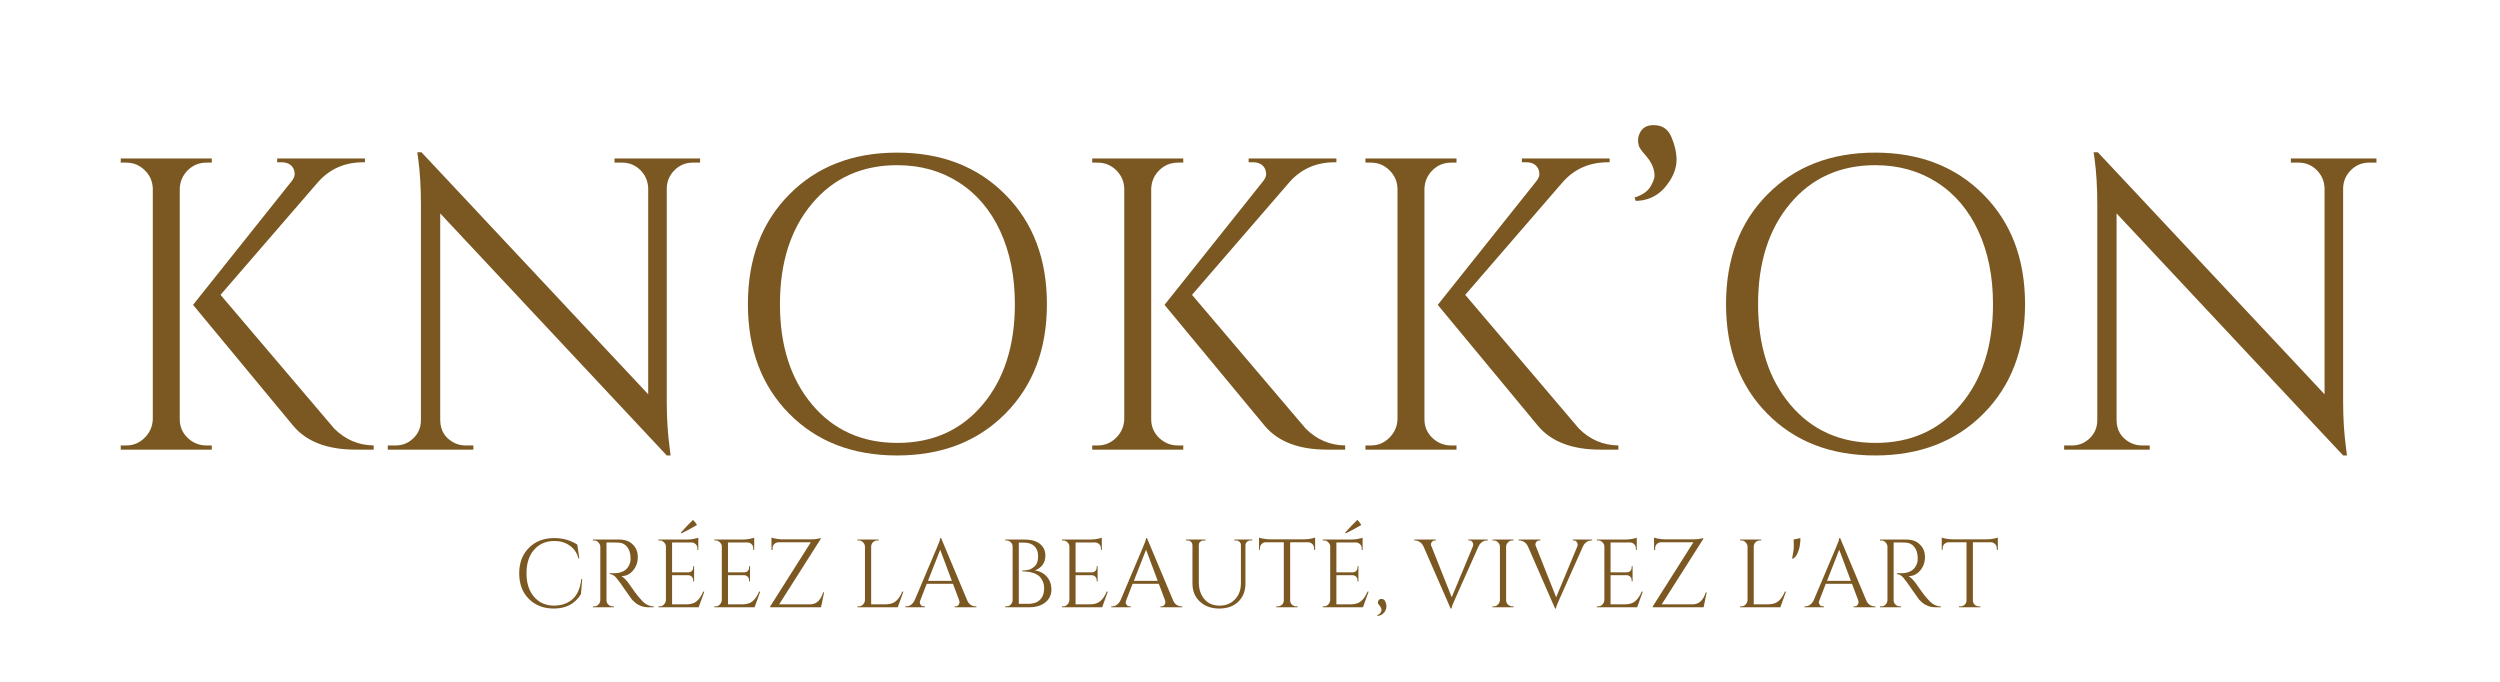 <svg xmlns="http://www.w3.org/2000/svg" xmlns:xlink="http://www.w3.org/1999/xlink" width="286" viewBox="0 0 214.5 58.5" height="78" preserveAspectRatio="xMidYMid meet"><defs><g></g></defs><g fill="#7b5822" fill-opacity="1"><g transform="translate(8.219, 38.579)"><g><path d="M 9.5 -0.359 L 9.953 -0.359 L 9.953 0 L 2.141 0 L 2.141 -0.359 L 2.609 -0.359 C 3.223 -0.359 3.75 -0.578 4.188 -1.016 C 4.633 -1.453 4.867 -1.984 4.891 -2.609 L 4.891 -22.406 C 4.867 -23.031 4.633 -23.555 4.188 -23.984 C 3.75 -24.41 3.223 -24.625 2.609 -24.625 L 2.141 -24.625 L 2.141 -24.984 L 9.953 -24.984 L 9.953 -24.625 L 9.5 -24.625 C 8.875 -24.625 8.344 -24.41 7.906 -23.984 C 7.469 -23.555 7.234 -23.031 7.203 -22.406 L 7.203 -2.609 C 7.203 -1.984 7.426 -1.453 7.875 -1.016 C 8.332 -0.578 8.875 -0.359 9.5 -0.359 Z M 23.844 0 L 22.297 0 C 19.879 0 18.098 -0.676 16.953 -2.031 L 8.344 -12.422 L 16.766 -22.984 C 16.961 -23.223 17.062 -23.438 17.062 -23.625 C 17.062 -23.812 17.023 -23.977 16.953 -24.125 C 16.766 -24.477 16.422 -24.656 15.922 -24.656 L 15.562 -24.656 L 15.562 -24.984 L 23.094 -24.984 L 23.094 -24.656 L 22.953 -24.656 C 21.379 -24.656 20.094 -24.098 19.094 -22.984 L 10.703 -13.281 L 20.453 -1.812 C 21.398 -0.863 22.531 -0.379 23.844 -0.359 Z M 23.844 0 "></path></g></g></g><g fill="#7b5822" fill-opacity="1"><g transform="translate(31.662, 38.579)"><g><path d="M 27.766 -24.625 C 27.172 -24.625 26.66 -24.414 26.234 -24 C 25.805 -23.582 25.578 -23.078 25.547 -22.484 L 25.547 -4.062 C 25.547 -2.688 25.629 -1.379 25.797 -0.141 L 25.875 0.5 L 25.547 0.5 L 6.109 -20.266 L 6.109 -2.5 C 6.129 -1.664 6.492 -1.047 7.203 -0.641 C 7.535 -0.453 7.895 -0.359 8.281 -0.359 L 8.953 -0.359 L 8.953 0 L 1.609 0 L 1.609 -0.359 L 2.281 -0.359 C 2.875 -0.359 3.383 -0.566 3.812 -0.984 C 4.238 -1.398 4.453 -1.914 4.453 -2.531 L 4.453 -21.062 C 4.453 -22.508 4.375 -23.805 4.219 -24.953 L 4.141 -25.516 L 4.5 -25.516 L 23.953 -4.75 L 23.953 -22.453 C 23.922 -23.066 23.691 -23.582 23.266 -24 C 22.836 -24.414 22.328 -24.625 21.734 -24.625 L 21.062 -24.625 L 21.062 -24.984 L 28.406 -24.984 L 28.406 -24.625 Z M 27.766 -24.625 "></path></g></g></g><g fill="#7b5822" fill-opacity="1"><g transform="translate(61.67, 38.579)"><g><path d="M 6.047 -21.891 C 8.41 -24.285 11.492 -25.484 15.297 -25.484 C 19.109 -25.484 22.203 -24.285 24.578 -21.891 C 26.961 -19.504 28.156 -16.367 28.156 -12.484 C 28.156 -8.609 26.961 -5.473 24.578 -3.078 C 22.203 -0.691 19.109 0.5 15.297 0.5 C 11.492 0.5 8.41 -0.691 6.047 -3.078 C 3.68 -5.473 2.5 -8.609 2.5 -12.484 C 2.5 -16.367 3.68 -19.504 6.047 -21.891 Z M 8.016 -3.859 C 9.859 -1.672 12.297 -0.578 15.328 -0.578 C 18.359 -0.578 20.797 -1.672 22.641 -3.859 C 24.484 -6.047 25.406 -8.922 25.406 -12.484 C 25.406 -14.848 24.988 -16.93 24.156 -18.734 C 23.32 -20.547 22.141 -21.941 20.609 -22.922 C 19.078 -23.91 17.312 -24.406 15.312 -24.406 C 12.289 -24.406 9.859 -23.312 8.016 -21.125 C 6.172 -18.938 5.25 -16.055 5.25 -12.484 C 5.25 -8.922 6.172 -6.047 8.016 -3.859 Z M 8.016 -3.859 "></path></g></g></g><g fill="#7b5822" fill-opacity="1"><g transform="translate(91.571, 38.579)"><g><path d="M 9.5 -0.359 L 9.953 -0.359 L 9.953 0 L 2.141 0 L 2.141 -0.359 L 2.609 -0.359 C 3.223 -0.359 3.75 -0.578 4.188 -1.016 C 4.633 -1.453 4.867 -1.984 4.891 -2.609 L 4.891 -22.406 C 4.867 -23.031 4.633 -23.555 4.188 -23.984 C 3.75 -24.41 3.223 -24.625 2.609 -24.625 L 2.141 -24.625 L 2.141 -24.984 L 9.953 -24.984 L 9.953 -24.625 L 9.5 -24.625 C 8.875 -24.625 8.344 -24.41 7.906 -23.984 C 7.469 -23.555 7.234 -23.031 7.203 -22.406 L 7.203 -2.609 C 7.203 -1.984 7.426 -1.453 7.875 -1.016 C 8.332 -0.578 8.875 -0.359 9.5 -0.359 Z M 23.844 0 L 22.297 0 C 19.879 0 18.098 -0.676 16.953 -2.031 L 8.344 -12.422 L 16.766 -22.984 C 16.961 -23.223 17.062 -23.438 17.062 -23.625 C 17.062 -23.812 17.023 -23.977 16.953 -24.125 C 16.766 -24.477 16.422 -24.656 15.922 -24.656 L 15.562 -24.656 L 15.562 -24.984 L 23.094 -24.984 L 23.094 -24.656 L 22.953 -24.656 C 21.379 -24.656 20.094 -24.098 19.094 -22.984 L 10.703 -13.281 L 20.453 -1.812 C 21.398 -0.863 22.531 -0.379 23.844 -0.359 Z M 23.844 0 "></path></g></g></g><g fill="#7b5822" fill-opacity="1"><g transform="translate(115.014, 38.579)"><g><path d="M 9.5 -0.359 L 9.953 -0.359 L 9.953 0 L 2.141 0 L 2.141 -0.359 L 2.609 -0.359 C 3.223 -0.359 3.75 -0.578 4.188 -1.016 C 4.633 -1.453 4.867 -1.984 4.891 -2.609 L 4.891 -22.406 C 4.867 -23.031 4.633 -23.555 4.188 -23.984 C 3.75 -24.41 3.223 -24.625 2.609 -24.625 L 2.141 -24.625 L 2.141 -24.984 L 9.953 -24.984 L 9.953 -24.625 L 9.5 -24.625 C 8.875 -24.625 8.344 -24.41 7.906 -23.984 C 7.469 -23.555 7.234 -23.031 7.203 -22.406 L 7.203 -2.609 C 7.203 -1.984 7.426 -1.453 7.875 -1.016 C 8.332 -0.578 8.875 -0.359 9.5 -0.359 Z M 23.844 0 L 22.297 0 C 19.879 0 18.098 -0.676 16.953 -2.031 L 8.344 -12.422 L 16.766 -22.984 C 16.961 -23.223 17.062 -23.438 17.062 -23.625 C 17.062 -23.812 17.023 -23.977 16.953 -24.125 C 16.766 -24.477 16.422 -24.656 15.922 -24.656 L 15.562 -24.656 L 15.562 -24.984 L 23.094 -24.984 L 23.094 -24.656 L 22.953 -24.656 C 21.379 -24.656 20.094 -24.098 19.094 -22.984 L 10.703 -13.281 L 20.453 -1.812 C 21.398 -0.863 22.531 -0.379 23.844 -0.359 Z M 23.844 0 "></path></g></g></g><g fill="#7b5822" fill-opacity="1"><g transform="translate(138.457, 38.579)"><g><path d="M 1.781 -21.625 C 2.445 -21.844 2.898 -22.148 3.141 -22.547 C 3.379 -22.953 3.5 -23.266 3.5 -23.484 C 3.5 -24.078 3.25 -24.66 2.75 -25.234 C 2.363 -25.66 2.16 -25.957 2.141 -26.125 C 2.047 -26.477 2.07 -26.812 2.219 -27.125 C 2.426 -27.602 2.828 -27.844 3.422 -27.844 C 4.16 -27.844 4.672 -27.5 4.953 -26.812 C 5.242 -26.133 5.391 -25.488 5.391 -24.875 C 5.391 -24.258 5.188 -23.641 4.781 -23.016 C 4.07 -21.922 3.109 -21.363 1.891 -21.344 Z M 1.781 -21.625 "></path></g></g></g><g fill="#7b5822" fill-opacity="1"><g transform="translate(145.593, 38.579)"><g><path d="M 6.047 -21.891 C 8.41 -24.285 11.492 -25.484 15.297 -25.484 C 19.109 -25.484 22.203 -24.285 24.578 -21.891 C 26.961 -19.504 28.156 -16.367 28.156 -12.484 C 28.156 -8.609 26.961 -5.473 24.578 -3.078 C 22.203 -0.691 19.109 0.5 15.297 0.5 C 11.492 0.5 8.41 -0.691 6.047 -3.078 C 3.68 -5.473 2.5 -8.609 2.5 -12.484 C 2.5 -16.367 3.68 -19.504 6.047 -21.891 Z M 8.016 -3.859 C 9.859 -1.672 12.297 -0.578 15.328 -0.578 C 18.359 -0.578 20.797 -1.672 22.641 -3.859 C 24.484 -6.047 25.406 -8.922 25.406 -12.484 C 25.406 -14.848 24.988 -16.93 24.156 -18.734 C 23.32 -20.547 22.141 -21.941 20.609 -22.922 C 19.078 -23.91 17.312 -24.406 15.312 -24.406 C 12.289 -24.406 9.859 -23.312 8.016 -21.125 C 6.172 -18.938 5.25 -16.055 5.25 -12.484 C 5.25 -8.922 6.172 -6.047 8.016 -3.859 Z M 8.016 -3.859 "></path></g></g></g><g fill="#7b5822" fill-opacity="1"><g transform="translate(175.494, 38.579)"><g><path d="M 27.766 -24.625 C 27.172 -24.625 26.66 -24.414 26.234 -24 C 25.805 -23.582 25.578 -23.078 25.547 -22.484 L 25.547 -4.062 C 25.547 -2.688 25.629 -1.379 25.797 -0.141 L 25.875 0.5 L 25.547 0.5 L 6.109 -20.266 L 6.109 -2.5 C 6.129 -1.664 6.492 -1.047 7.203 -0.641 C 7.535 -0.453 7.895 -0.359 8.281 -0.359 L 8.953 -0.359 L 8.953 0 L 1.609 0 L 1.609 -0.359 L 2.281 -0.359 C 2.875 -0.359 3.383 -0.566 3.812 -0.984 C 4.238 -1.398 4.453 -1.914 4.453 -2.531 L 4.453 -21.062 C 4.453 -22.508 4.375 -23.805 4.219 -24.953 L 4.141 -25.516 L 4.5 -25.516 L 23.953 -4.75 L 23.953 -22.453 C 23.922 -23.066 23.691 -23.582 23.266 -24 C 22.836 -24.414 22.328 -24.625 21.734 -24.625 L 21.062 -24.625 L 21.062 -24.984 L 28.406 -24.984 L 28.406 -24.625 Z M 27.766 -24.625 "></path></g></g></g><g fill="#7b5822" fill-opacity="1"><g transform="translate(44.048, 52.104)"><g><path d="M 3.469 0.109 C 2.594 0.109 1.879 -0.164 1.328 -0.719 C 0.773 -1.27 0.5 -2 0.5 -2.906 C 0.5 -3.812 0.773 -4.539 1.328 -5.094 C 1.879 -5.656 2.609 -5.938 3.516 -5.938 C 4.254 -5.938 4.91 -5.75 5.484 -5.375 L 5.656 -4.203 L 5.578 -4.203 C 5.453 -4.672 5.203 -5.035 4.828 -5.297 C 4.461 -5.555 4.023 -5.688 3.516 -5.688 C 2.785 -5.688 2.203 -5.43 1.766 -4.922 C 1.336 -4.422 1.125 -3.754 1.125 -2.922 C 1.125 -2.086 1.336 -1.414 1.766 -0.906 C 2.191 -0.406 2.758 -0.148 3.469 -0.141 C 4.082 -0.141 4.598 -0.305 5.016 -0.641 C 5.461 -1.004 5.734 -1.598 5.828 -2.422 L 5.906 -2.422 L 5.797 -1.125 C 5.297 -0.301 4.52 0.109 3.469 0.109 Z M 3.469 0.109 "></path></g></g></g><g fill="#7b5822" fill-opacity="1"><g transform="translate(50.365, 52.104)"><g><path d="M 2.219 -5.562 L 1.672 -5.562 L 1.672 -0.609 C 1.672 -0.461 1.723 -0.336 1.828 -0.234 C 1.93 -0.129 2.062 -0.078 2.219 -0.078 L 2.312 -0.078 L 2.312 0 L 0.5 0 L 0.5 -0.078 L 0.609 -0.078 C 0.754 -0.078 0.875 -0.125 0.969 -0.219 C 1.07 -0.32 1.129 -0.445 1.141 -0.594 L 1.141 -5.219 C 1.129 -5.352 1.07 -5.473 0.969 -5.578 C 0.875 -5.68 0.754 -5.734 0.609 -5.734 L 0.5 -5.734 L 0.5 -5.812 L 2.75 -5.812 C 3.25 -5.812 3.641 -5.672 3.922 -5.391 C 4.211 -5.117 4.359 -4.758 4.359 -4.312 C 4.359 -3.863 4.223 -3.477 3.953 -3.156 C 3.68 -2.832 3.348 -2.672 2.953 -2.672 C 3.035 -2.629 3.133 -2.551 3.25 -2.438 C 3.363 -2.32 3.461 -2.207 3.547 -2.094 C 4.023 -1.406 4.336 -0.984 4.484 -0.828 C 4.629 -0.672 4.727 -0.562 4.781 -0.5 C 4.844 -0.445 4.91 -0.391 4.984 -0.328 C 5.055 -0.273 5.129 -0.234 5.203 -0.203 C 5.359 -0.117 5.531 -0.078 5.719 -0.078 L 5.719 0 L 5.266 0 C 5.023 0 4.801 -0.039 4.594 -0.125 C 4.395 -0.207 4.242 -0.297 4.141 -0.391 C 4.035 -0.484 3.941 -0.57 3.859 -0.656 C 3.785 -0.75 3.582 -1.035 3.25 -1.516 C 2.914 -2.004 2.719 -2.281 2.656 -2.344 C 2.602 -2.414 2.547 -2.488 2.484 -2.562 C 2.305 -2.75 2.129 -2.844 1.953 -2.844 L 1.953 -2.922 C 1.992 -2.922 2.051 -2.922 2.125 -2.922 C 2.195 -2.922 2.285 -2.922 2.391 -2.922 C 3.078 -2.941 3.508 -3.234 3.688 -3.797 C 3.719 -3.898 3.734 -4 3.734 -4.094 C 3.734 -4.195 3.734 -4.266 3.734 -4.297 C 3.723 -4.66 3.625 -4.957 3.438 -5.188 C 3.258 -5.414 3.016 -5.535 2.703 -5.547 C 2.578 -5.555 2.414 -5.562 2.219 -5.562 Z M 2.219 -5.562 "></path></g></g></g><g fill="#7b5822" fill-opacity="1"><g transform="translate(55.993, 52.104)"><g><path d="M 2.484 -6.344 L 2.422 -6.406 C 2.836 -6.863 3.188 -7.227 3.469 -7.5 C 3.625 -7.344 3.738 -7.195 3.812 -7.062 C 3.457 -6.852 3.016 -6.613 2.484 -6.344 Z M 0.609 -0.078 C 0.754 -0.078 0.875 -0.129 0.969 -0.234 C 1.07 -0.336 1.129 -0.461 1.141 -0.609 L 1.141 -5.266 C 1.117 -5.398 1.055 -5.508 0.953 -5.594 C 0.859 -5.688 0.742 -5.734 0.609 -5.734 L 0.5 -5.734 L 0.5 -5.812 L 2.938 -5.812 C 3.176 -5.812 3.383 -5.832 3.562 -5.875 C 3.75 -5.914 3.867 -5.945 3.922 -5.969 L 3.922 -4.922 L 3.844 -4.922 L 3.844 -5.078 C 3.844 -5.203 3.797 -5.312 3.703 -5.406 C 3.609 -5.5 3.5 -5.551 3.375 -5.562 L 1.672 -5.562 L 1.672 -3 L 3.078 -3 C 3.191 -3 3.285 -3.035 3.359 -3.109 C 3.441 -3.191 3.484 -3.289 3.484 -3.406 L 3.484 -3.531 L 3.562 -3.531 L 3.562 -2.219 L 3.484 -2.219 L 3.484 -2.328 C 3.484 -2.441 3.445 -2.535 3.375 -2.609 C 3.301 -2.691 3.207 -2.738 3.094 -2.75 L 1.672 -2.75 L 1.672 -0.25 L 2.875 -0.25 C 3.281 -0.25 3.586 -0.344 3.797 -0.531 C 4.016 -0.719 4.195 -0.988 4.344 -1.344 L 4.438 -1.344 L 3.953 0 L 0.5 0 L 0.5 -0.078 Z M 0.609 -0.078 "></path></g></g></g><g fill="#7b5822" fill-opacity="1"><g transform="translate(60.789, 52.104)"><g><path d="M 0.609 -0.078 C 0.754 -0.078 0.875 -0.129 0.969 -0.234 C 1.07 -0.336 1.129 -0.461 1.141 -0.609 L 1.141 -5.266 C 1.117 -5.398 1.055 -5.508 0.953 -5.594 C 0.859 -5.688 0.742 -5.734 0.609 -5.734 L 0.5 -5.734 L 0.5 -5.812 L 2.938 -5.812 C 3.102 -5.812 3.285 -5.828 3.484 -5.859 C 3.691 -5.898 3.836 -5.938 3.922 -5.969 L 3.922 -4.922 L 3.844 -4.922 L 3.844 -5.078 C 3.844 -5.203 3.797 -5.312 3.703 -5.406 C 3.609 -5.5 3.5 -5.551 3.375 -5.562 L 1.672 -5.562 L 1.672 -3 L 3.078 -3 C 3.191 -3 3.285 -3.035 3.359 -3.109 C 3.441 -3.191 3.484 -3.289 3.484 -3.406 L 3.484 -3.531 L 3.562 -3.531 L 3.562 -2.219 L 3.484 -2.219 L 3.484 -2.328 C 3.484 -2.441 3.445 -2.535 3.375 -2.609 C 3.301 -2.691 3.207 -2.738 3.094 -2.75 L 1.672 -2.75 L 1.672 -0.25 L 2.875 -0.25 C 3.281 -0.25 3.586 -0.344 3.797 -0.531 C 4.016 -0.719 4.195 -0.988 4.344 -1.344 L 4.438 -1.344 L 3.953 0 L 0.5 0 L 0.5 -0.078 Z M 0.609 -0.078 "></path></g></g></g><g fill="#7b5822" fill-opacity="1"><g transform="translate(65.585, 52.104)"><g><path d="M 4.859 0 L 0.5 0 L 0.5 -0.078 L 3.984 -5.578 L 1.188 -5.578 C 1.051 -5.566 0.938 -5.516 0.844 -5.422 C 0.75 -5.328 0.703 -5.211 0.703 -5.078 L 0.703 -4.922 L 0.609 -4.922 L 0.609 -5.984 C 0.691 -5.941 0.836 -5.906 1.047 -5.875 C 1.266 -5.844 1.414 -5.828 1.5 -5.828 C 1.582 -5.828 1.625 -5.828 1.625 -5.828 L 3.938 -5.828 C 4.207 -5.828 4.414 -5.844 4.562 -5.875 C 4.707 -5.906 4.797 -5.926 4.828 -5.938 L 4.828 -5.859 L 1.266 -0.25 L 3.906 -0.25 C 4.195 -0.25 4.438 -0.344 4.625 -0.531 C 4.812 -0.719 4.953 -0.969 5.047 -1.281 L 5.125 -1.281 Z M 4.859 0 "></path></g></g></g><g fill="#7b5822" fill-opacity="1"><g transform="translate(70.996, 52.104)"><g></g></g></g><g fill="#7b5822" fill-opacity="1"><g transform="translate(73.074, 52.104)"><g><path d="M 0.609 -0.078 C 0.754 -0.078 0.875 -0.129 0.969 -0.234 C 1.07 -0.336 1.129 -0.461 1.141 -0.609 L 1.141 -5.219 C 1.129 -5.352 1.07 -5.473 0.969 -5.578 C 0.875 -5.68 0.754 -5.734 0.609 -5.734 L 0.5 -5.734 L 0.5 -5.812 L 2.312 -5.812 L 2.312 -5.734 L 2.219 -5.734 C 2.008 -5.734 1.852 -5.648 1.75 -5.484 C 1.695 -5.398 1.672 -5.312 1.672 -5.219 L 1.672 -0.25 L 2.875 -0.25 C 3.281 -0.25 3.586 -0.344 3.797 -0.531 C 4.016 -0.719 4.195 -0.988 4.344 -1.344 L 4.438 -1.344 L 3.953 0 L 0.5 0 L 0.5 -0.078 Z M 0.609 -0.078 "></path></g></g></g><g fill="#7b5822" fill-opacity="1"><g transform="translate(77.746, 52.104)"><g><path d="M 5.953 -0.078 L 6.031 -0.078 L 6.031 0 L 4.156 0 L 4.156 -0.078 L 4.234 -0.078 C 4.348 -0.078 4.43 -0.113 4.484 -0.188 C 4.547 -0.27 4.578 -0.344 4.578 -0.406 C 4.578 -0.469 4.566 -0.535 4.547 -0.609 L 4.016 -2.016 L 1.766 -2.016 L 1.219 -0.594 C 1.188 -0.531 1.172 -0.469 1.172 -0.406 C 1.172 -0.344 1.203 -0.27 1.266 -0.188 C 1.328 -0.113 1.414 -0.078 1.531 -0.078 L 1.609 -0.078 L 1.609 0 L -0.062 0 L -0.062 -0.078 L 0 -0.078 C 0.145 -0.078 0.281 -0.117 0.406 -0.203 C 0.539 -0.297 0.648 -0.43 0.734 -0.609 L 2.625 -5.078 C 2.82 -5.523 2.922 -5.812 2.922 -5.938 L 3 -5.938 L 5.234 -0.609 C 5.305 -0.43 5.41 -0.297 5.547 -0.203 C 5.68 -0.117 5.816 -0.078 5.953 -0.078 Z M 1.875 -2.266 L 3.922 -2.266 L 2.922 -4.938 Z M 1.875 -2.266 "></path></g></g></g><g fill="#7b5822" fill-opacity="1"><g transform="translate(83.664, 52.104)"><g></g></g></g><g fill="#7b5822" fill-opacity="1"><g transform="translate(85.742, 52.104)"><g><path d="M 2.531 0 L 0.5 0 L 0.5 -0.078 L 0.609 -0.078 C 0.754 -0.078 0.875 -0.125 0.969 -0.219 C 1.07 -0.32 1.129 -0.445 1.141 -0.594 L 1.141 -5.219 C 1.141 -5.363 1.086 -5.484 0.984 -5.578 C 0.879 -5.68 0.754 -5.734 0.609 -5.734 L 0.5 -5.734 L 0.5 -5.812 L 2.156 -5.812 C 2.727 -5.812 3.172 -5.688 3.484 -5.438 C 3.797 -5.188 3.953 -4.852 3.953 -4.438 C 3.953 -4.102 3.863 -3.828 3.688 -3.609 C 3.508 -3.391 3.297 -3.242 3.047 -3.172 C 3.484 -3.098 3.828 -2.914 4.078 -2.625 C 4.336 -2.332 4.469 -1.961 4.469 -1.516 C 4.469 -1.066 4.297 -0.703 3.953 -0.422 C 3.609 -0.141 3.133 0 2.531 0 Z M 1.672 -0.297 L 2.5 -0.297 C 2.5 -0.297 2.504 -0.297 2.516 -0.297 C 2.93 -0.297 3.254 -0.41 3.484 -0.641 C 3.723 -0.867 3.844 -1.195 3.844 -1.625 C 3.844 -1.863 3.801 -2.07 3.719 -2.25 C 3.633 -2.426 3.535 -2.566 3.422 -2.672 C 3.098 -2.941 2.613 -3.078 1.969 -3.078 L 1.969 -3.156 C 1.969 -3.156 1.988 -3.156 2.031 -3.156 C 2.082 -3.156 2.148 -3.16 2.234 -3.172 C 2.328 -3.18 2.426 -3.195 2.531 -3.219 C 2.645 -3.25 2.742 -3.297 2.828 -3.359 C 2.922 -3.422 3.008 -3.492 3.094 -3.578 C 3.25 -3.754 3.328 -4.023 3.328 -4.391 C 3.328 -4.754 3.223 -5.035 3.016 -5.234 C 2.805 -5.441 2.508 -5.547 2.125 -5.547 L 1.672 -5.547 Z M 1.672 -0.297 "></path></g></g></g><g fill="#7b5822" fill-opacity="1"><g transform="translate(90.613, 52.104)"><g><path d="M 0.609 -0.078 C 0.754 -0.078 0.875 -0.129 0.969 -0.234 C 1.07 -0.336 1.129 -0.461 1.141 -0.609 L 1.141 -5.266 C 1.117 -5.398 1.055 -5.508 0.953 -5.594 C 0.859 -5.688 0.742 -5.734 0.609 -5.734 L 0.5 -5.734 L 0.5 -5.812 L 2.938 -5.812 C 3.102 -5.812 3.285 -5.828 3.484 -5.859 C 3.691 -5.898 3.836 -5.938 3.922 -5.969 L 3.922 -4.922 L 3.844 -4.922 L 3.844 -5.078 C 3.844 -5.203 3.797 -5.312 3.703 -5.406 C 3.609 -5.5 3.5 -5.551 3.375 -5.562 L 1.672 -5.562 L 1.672 -3 L 3.078 -3 C 3.191 -3 3.285 -3.035 3.359 -3.109 C 3.441 -3.191 3.484 -3.289 3.484 -3.406 L 3.484 -3.531 L 3.562 -3.531 L 3.562 -2.219 L 3.484 -2.219 L 3.484 -2.328 C 3.484 -2.441 3.445 -2.535 3.375 -2.609 C 3.301 -2.691 3.207 -2.738 3.094 -2.75 L 1.672 -2.75 L 1.672 -0.25 L 2.875 -0.25 C 3.281 -0.25 3.586 -0.344 3.797 -0.531 C 4.016 -0.719 4.195 -0.988 4.344 -1.344 L 4.438 -1.344 L 3.953 0 L 0.5 0 L 0.5 -0.078 Z M 0.609 -0.078 "></path></g></g></g><g fill="#7b5822" fill-opacity="1"><g transform="translate(95.41, 52.104)"><g><path d="M 5.953 -0.078 L 6.031 -0.078 L 6.031 0 L 4.156 0 L 4.156 -0.078 L 4.234 -0.078 C 4.348 -0.078 4.43 -0.113 4.484 -0.188 C 4.547 -0.27 4.578 -0.344 4.578 -0.406 C 4.578 -0.469 4.566 -0.535 4.547 -0.609 L 4.016 -2.016 L 1.766 -2.016 L 1.219 -0.594 C 1.188 -0.531 1.172 -0.469 1.172 -0.406 C 1.172 -0.344 1.203 -0.27 1.266 -0.188 C 1.328 -0.113 1.414 -0.078 1.531 -0.078 L 1.609 -0.078 L 1.609 0 L -0.062 0 L -0.062 -0.078 L 0 -0.078 C 0.145 -0.078 0.281 -0.117 0.406 -0.203 C 0.539 -0.297 0.648 -0.43 0.734 -0.609 L 2.625 -5.078 C 2.82 -5.523 2.922 -5.812 2.922 -5.938 L 3 -5.938 L 5.234 -0.609 C 5.305 -0.43 5.41 -0.297 5.547 -0.203 C 5.68 -0.117 5.816 -0.078 5.953 -0.078 Z M 1.875 -2.266 L 3.922 -2.266 L 2.922 -4.938 Z M 1.875 -2.266 "></path></g></g></g><g fill="#7b5822" fill-opacity="1"><g transform="translate(101.328, 52.104)"><g><path d="M 6.109 -5.734 L 5.984 -5.734 C 5.859 -5.734 5.754 -5.695 5.672 -5.625 C 5.586 -5.551 5.539 -5.457 5.531 -5.344 L 5.531 -2.047 C 5.531 -1.398 5.328 -0.879 4.922 -0.484 C 4.516 -0.086 3.969 0.109 3.281 0.109 C 2.602 0.109 2.051 -0.086 1.625 -0.484 C 1.195 -0.879 0.984 -1.398 0.984 -2.047 L 0.984 -5.312 C 0.984 -5.477 0.91 -5.602 0.766 -5.688 C 0.703 -5.719 0.629 -5.734 0.547 -5.734 L 0.422 -5.734 L 0.422 -5.812 L 2.109 -5.812 L 2.109 -5.734 L 1.969 -5.734 C 1.844 -5.734 1.738 -5.695 1.656 -5.625 C 1.57 -5.551 1.531 -5.457 1.531 -5.344 L 1.531 -2.156 C 1.531 -1.551 1.691 -1.062 2.016 -0.688 C 2.336 -0.32 2.77 -0.141 3.312 -0.141 C 3.852 -0.141 4.289 -0.316 4.625 -0.672 C 4.969 -1.023 5.141 -1.484 5.141 -2.047 L 5.141 -5.344 C 5.141 -5.457 5.098 -5.551 5.016 -5.625 C 4.93 -5.695 4.828 -5.734 4.703 -5.734 L 4.578 -5.734 L 4.578 -5.812 L 6.109 -5.812 Z M 6.109 -5.734 "></path></g></g></g><g fill="#7b5822" fill-opacity="1"><g transform="translate(107.853, 52.104)"><g><path d="M 4.891 -5.078 C 4.891 -5.211 4.844 -5.328 4.75 -5.422 C 4.656 -5.516 4.547 -5.566 4.422 -5.578 L 2.844 -5.578 L 2.844 -0.594 C 2.844 -0.445 2.895 -0.32 3 -0.219 C 3.102 -0.125 3.227 -0.078 3.375 -0.078 L 3.484 -0.078 L 3.484 0 L 1.656 0 L 1.656 -0.078 L 1.766 -0.078 C 1.91 -0.078 2.035 -0.125 2.141 -0.219 C 2.242 -0.32 2.297 -0.445 2.297 -0.594 L 2.297 -5.578 L 0.719 -5.578 C 0.594 -5.566 0.484 -5.516 0.391 -5.422 C 0.297 -5.328 0.25 -5.211 0.25 -5.078 L 0.25 -4.938 L 0.172 -4.922 L 0.172 -5.984 C 0.254 -5.941 0.395 -5.906 0.594 -5.875 C 0.801 -5.844 0.988 -5.828 1.156 -5.828 L 3.969 -5.828 C 4.238 -5.828 4.461 -5.848 4.641 -5.891 C 4.828 -5.93 4.941 -5.961 4.984 -5.984 L 4.984 -4.922 L 4.891 -4.938 Z M 4.891 -5.078 "></path></g></g></g><g fill="#7b5822" fill-opacity="1"><g transform="translate(112.99, 52.104)"><g><path d="M 2.484 -6.344 L 2.422 -6.406 C 2.836 -6.863 3.188 -7.227 3.469 -7.5 C 3.625 -7.344 3.738 -7.195 3.812 -7.062 C 3.457 -6.852 3.016 -6.613 2.484 -6.344 Z M 0.609 -0.078 C 0.754 -0.078 0.875 -0.129 0.969 -0.234 C 1.07 -0.336 1.129 -0.461 1.141 -0.609 L 1.141 -5.266 C 1.117 -5.398 1.055 -5.508 0.953 -5.594 C 0.859 -5.688 0.742 -5.734 0.609 -5.734 L 0.5 -5.734 L 0.5 -5.812 L 2.938 -5.812 C 3.176 -5.812 3.383 -5.832 3.562 -5.875 C 3.75 -5.914 3.867 -5.945 3.922 -5.969 L 3.922 -4.922 L 3.844 -4.922 L 3.844 -5.078 C 3.844 -5.203 3.797 -5.312 3.703 -5.406 C 3.609 -5.5 3.5 -5.551 3.375 -5.562 L 1.672 -5.562 L 1.672 -3 L 3.078 -3 C 3.191 -3 3.285 -3.035 3.359 -3.109 C 3.441 -3.191 3.484 -3.289 3.484 -3.406 L 3.484 -3.531 L 3.562 -3.531 L 3.562 -2.219 L 3.484 -2.219 L 3.484 -2.328 C 3.484 -2.441 3.445 -2.535 3.375 -2.609 C 3.301 -2.691 3.207 -2.738 3.094 -2.75 L 1.672 -2.75 L 1.672 -0.25 L 2.875 -0.25 C 3.281 -0.25 3.586 -0.344 3.797 -0.531 C 4.016 -0.719 4.195 -0.988 4.344 -1.344 L 4.438 -1.344 L 3.953 0 L 0.5 0 L 0.5 -0.078 Z M 0.609 -0.078 "></path></g></g></g><g fill="#7b5822" fill-opacity="1"><g transform="translate(117.786, 52.104)"><g><path d="M 0.375 0.672 C 0.52 0.617 0.617 0.547 0.672 0.453 C 0.723 0.367 0.75 0.305 0.75 0.266 C 0.75 0.129 0.695 0 0.594 -0.125 C 0.508 -0.227 0.461 -0.297 0.453 -0.328 C 0.43 -0.41 0.438 -0.484 0.469 -0.547 C 0.52 -0.66 0.609 -0.719 0.734 -0.719 C 0.898 -0.719 1.016 -0.641 1.078 -0.484 C 1.141 -0.328 1.172 -0.203 1.172 -0.109 C 1.172 0.172 1.066 0.395 0.859 0.562 C 0.723 0.676 0.566 0.734 0.391 0.734 Z M 0.375 0.672 "></path></g></g></g><g fill="#7b5822" fill-opacity="1"><g transform="translate(119.324, 52.104)"><g></g></g></g><g fill="#7b5822" fill-opacity="1"><g transform="translate(121.402, 52.104)"><g><path d="M 6.25 -5.734 L 6.172 -5.734 C 5.984 -5.734 5.812 -5.66 5.656 -5.516 C 5.57 -5.43 5.504 -5.332 5.453 -5.219 L 3.453 -0.734 C 3.242 -0.285 3.141 -0.004 3.141 0.109 L 3.062 0.109 L 0.734 -5.219 C 0.648 -5.395 0.539 -5.523 0.406 -5.609 C 0.27 -5.691 0.133 -5.734 0 -5.734 L -0.062 -5.734 L -0.062 -5.812 L 1.797 -5.812 L 1.797 -5.734 L 1.734 -5.734 C 1.566 -5.734 1.453 -5.656 1.391 -5.5 C 1.379 -5.469 1.375 -5.426 1.375 -5.375 C 1.375 -5.332 1.391 -5.281 1.422 -5.219 L 3.156 -0.859 L 4.969 -5.219 C 4.988 -5.281 5 -5.344 5 -5.406 C 5 -5.477 4.969 -5.551 4.906 -5.625 C 4.852 -5.695 4.77 -5.734 4.656 -5.734 L 4.578 -5.734 L 4.578 -5.812 L 6.25 -5.812 Z M 6.25 -5.734 "></path></g></g></g><g fill="#7b5822" fill-opacity="1"><g transform="translate(127.553, 52.104)"><g><path d="M 0.609 -0.078 C 0.754 -0.078 0.875 -0.129 0.969 -0.234 C 1.07 -0.336 1.129 -0.461 1.141 -0.609 L 1.141 -5.219 C 1.129 -5.363 1.07 -5.484 0.969 -5.578 C 0.875 -5.68 0.754 -5.734 0.609 -5.734 L 0.5 -5.734 L 0.5 -5.812 L 2.312 -5.812 L 2.312 -5.734 L 2.219 -5.734 C 2.07 -5.734 1.945 -5.68 1.844 -5.578 C 1.738 -5.484 1.68 -5.363 1.672 -5.219 L 1.672 -0.609 C 1.672 -0.461 1.723 -0.336 1.828 -0.234 C 1.941 -0.129 2.07 -0.078 2.219 -0.078 L 2.312 -0.078 L 2.312 0 L 0.5 0 L 0.5 -0.078 Z M 0.609 -0.078 "></path></g></g></g><g fill="#7b5822" fill-opacity="1"><g transform="translate(130.363, 52.104)"><g><path d="M 6.25 -5.734 L 6.172 -5.734 C 5.984 -5.734 5.812 -5.66 5.656 -5.516 C 5.57 -5.43 5.504 -5.332 5.453 -5.219 L 3.453 -0.734 C 3.242 -0.285 3.141 -0.004 3.141 0.109 L 3.062 0.109 L 0.734 -5.219 C 0.648 -5.395 0.539 -5.523 0.406 -5.609 C 0.27 -5.691 0.133 -5.734 0 -5.734 L -0.062 -5.734 L -0.062 -5.812 L 1.797 -5.812 L 1.797 -5.734 L 1.734 -5.734 C 1.566 -5.734 1.453 -5.656 1.391 -5.5 C 1.379 -5.469 1.375 -5.426 1.375 -5.375 C 1.375 -5.332 1.391 -5.281 1.422 -5.219 L 3.156 -0.859 L 4.969 -5.219 C 4.988 -5.281 5 -5.344 5 -5.406 C 5 -5.477 4.969 -5.551 4.906 -5.625 C 4.852 -5.695 4.77 -5.734 4.656 -5.734 L 4.578 -5.734 L 4.578 -5.812 L 6.25 -5.812 Z M 6.25 -5.734 "></path></g></g></g><g fill="#7b5822" fill-opacity="1"><g transform="translate(136.514, 52.104)"><g><path d="M 0.609 -0.078 C 0.754 -0.078 0.875 -0.129 0.969 -0.234 C 1.07 -0.336 1.129 -0.461 1.141 -0.609 L 1.141 -5.266 C 1.117 -5.398 1.055 -5.508 0.953 -5.594 C 0.859 -5.688 0.742 -5.734 0.609 -5.734 L 0.5 -5.734 L 0.5 -5.812 L 2.938 -5.812 C 3.102 -5.812 3.285 -5.828 3.484 -5.859 C 3.691 -5.898 3.836 -5.938 3.922 -5.969 L 3.922 -4.922 L 3.844 -4.922 L 3.844 -5.078 C 3.844 -5.203 3.797 -5.312 3.703 -5.406 C 3.609 -5.5 3.5 -5.551 3.375 -5.562 L 1.672 -5.562 L 1.672 -3 L 3.078 -3 C 3.191 -3 3.285 -3.035 3.359 -3.109 C 3.441 -3.191 3.484 -3.289 3.484 -3.406 L 3.484 -3.531 L 3.562 -3.531 L 3.562 -2.219 L 3.484 -2.219 L 3.484 -2.328 C 3.484 -2.441 3.445 -2.535 3.375 -2.609 C 3.301 -2.691 3.207 -2.738 3.094 -2.75 L 1.672 -2.75 L 1.672 -0.25 L 2.875 -0.25 C 3.281 -0.25 3.586 -0.344 3.797 -0.531 C 4.016 -0.719 4.195 -0.988 4.344 -1.344 L 4.438 -1.344 L 3.953 0 L 0.5 0 L 0.5 -0.078 Z M 0.609 -0.078 "></path></g></g></g><g fill="#7b5822" fill-opacity="1"><g transform="translate(141.31, 52.104)"><g><path d="M 4.859 0 L 0.5 0 L 0.5 -0.078 L 3.984 -5.578 L 1.188 -5.578 C 1.051 -5.566 0.938 -5.516 0.844 -5.422 C 0.75 -5.328 0.703 -5.211 0.703 -5.078 L 0.703 -4.922 L 0.609 -4.922 L 0.609 -5.984 C 0.691 -5.941 0.836 -5.906 1.047 -5.875 C 1.266 -5.844 1.414 -5.828 1.5 -5.828 C 1.582 -5.828 1.625 -5.828 1.625 -5.828 L 3.938 -5.828 C 4.207 -5.828 4.414 -5.844 4.562 -5.875 C 4.707 -5.906 4.797 -5.926 4.828 -5.938 L 4.828 -5.859 L 1.266 -0.25 L 3.906 -0.25 C 4.195 -0.25 4.438 -0.344 4.625 -0.531 C 4.812 -0.719 4.953 -0.969 5.047 -1.281 L 5.125 -1.281 Z M 4.859 0 "></path></g></g></g><g fill="#7b5822" fill-opacity="1"><g transform="translate(146.721, 52.104)"><g></g></g></g><g fill="#7b5822" fill-opacity="1"><g transform="translate(148.799, 52.104)"><g><path d="M 0.609 -0.078 C 0.754 -0.078 0.875 -0.129 0.969 -0.234 C 1.07 -0.336 1.129 -0.461 1.141 -0.609 L 1.141 -5.219 C 1.129 -5.352 1.07 -5.473 0.969 -5.578 C 0.875 -5.68 0.754 -5.734 0.609 -5.734 L 0.5 -5.734 L 0.5 -5.812 L 2.312 -5.812 L 2.312 -5.734 L 2.219 -5.734 C 2.008 -5.734 1.852 -5.648 1.75 -5.484 C 1.695 -5.398 1.672 -5.312 1.672 -5.219 L 1.672 -0.25 L 2.875 -0.25 C 3.281 -0.25 3.586 -0.344 3.797 -0.531 C 4.016 -0.719 4.195 -0.988 4.344 -1.344 L 4.438 -1.344 L 3.953 0 L 0.5 0 L 0.5 -0.078 Z M 0.609 -0.078 "></path></g></g></g><g fill="#7b5822" fill-opacity="1"><g transform="translate(153.471, 52.104)"><g><path d="M 0.297 -4.203 C 0.391 -4.672 0.438 -5.016 0.438 -5.234 C 0.438 -5.453 0.43 -5.645 0.422 -5.812 L 1 -5.938 C 1 -5.906 1 -5.844 1 -5.75 C 1 -5.664 0.984 -5.52 0.953 -5.312 C 0.93 -5.113 0.867 -4.895 0.766 -4.656 C 0.66 -4.414 0.523 -4.25 0.359 -4.156 Z M 0.297 -4.203 "></path></g></g></g><g fill="#7b5822" fill-opacity="1"><g transform="translate(154.884, 52.104)"><g><path d="M 5.953 -0.078 L 6.031 -0.078 L 6.031 0 L 4.156 0 L 4.156 -0.078 L 4.234 -0.078 C 4.348 -0.078 4.43 -0.113 4.484 -0.188 C 4.547 -0.27 4.578 -0.344 4.578 -0.406 C 4.578 -0.469 4.566 -0.535 4.547 -0.609 L 4.016 -2.016 L 1.766 -2.016 L 1.219 -0.594 C 1.188 -0.531 1.172 -0.469 1.172 -0.406 C 1.172 -0.344 1.203 -0.27 1.266 -0.188 C 1.328 -0.113 1.414 -0.078 1.531 -0.078 L 1.609 -0.078 L 1.609 0 L -0.062 0 L -0.062 -0.078 L 0 -0.078 C 0.145 -0.078 0.281 -0.117 0.406 -0.203 C 0.539 -0.297 0.648 -0.43 0.734 -0.609 L 2.625 -5.078 C 2.82 -5.523 2.922 -5.812 2.922 -5.938 L 3 -5.938 L 5.234 -0.609 C 5.305 -0.43 5.41 -0.297 5.547 -0.203 C 5.68 -0.117 5.816 -0.078 5.953 -0.078 Z M 1.875 -2.266 L 3.922 -2.266 L 2.922 -4.938 Z M 1.875 -2.266 "></path></g></g></g><g fill="#7b5822" fill-opacity="1"><g transform="translate(160.802, 52.104)"><g><path d="M 2.219 -5.562 L 1.672 -5.562 L 1.672 -0.609 C 1.672 -0.461 1.723 -0.336 1.828 -0.234 C 1.93 -0.129 2.062 -0.078 2.219 -0.078 L 2.312 -0.078 L 2.312 0 L 0.5 0 L 0.5 -0.078 L 0.609 -0.078 C 0.754 -0.078 0.875 -0.125 0.969 -0.219 C 1.07 -0.32 1.129 -0.445 1.141 -0.594 L 1.141 -5.219 C 1.129 -5.352 1.07 -5.473 0.969 -5.578 C 0.875 -5.68 0.754 -5.734 0.609 -5.734 L 0.5 -5.734 L 0.5 -5.812 L 2.75 -5.812 C 3.25 -5.812 3.641 -5.672 3.922 -5.391 C 4.211 -5.117 4.359 -4.758 4.359 -4.312 C 4.359 -3.863 4.223 -3.477 3.953 -3.156 C 3.68 -2.832 3.348 -2.672 2.953 -2.672 C 3.035 -2.629 3.133 -2.551 3.25 -2.438 C 3.363 -2.32 3.461 -2.207 3.547 -2.094 C 4.023 -1.406 4.336 -0.984 4.484 -0.828 C 4.629 -0.672 4.727 -0.562 4.781 -0.5 C 4.844 -0.445 4.91 -0.391 4.984 -0.328 C 5.055 -0.273 5.129 -0.234 5.203 -0.203 C 5.359 -0.117 5.531 -0.078 5.719 -0.078 L 5.719 0 L 5.266 0 C 5.023 0 4.801 -0.039 4.594 -0.125 C 4.395 -0.207 4.242 -0.297 4.141 -0.391 C 4.035 -0.484 3.941 -0.57 3.859 -0.656 C 3.785 -0.75 3.582 -1.035 3.25 -1.516 C 2.914 -2.004 2.719 -2.281 2.656 -2.344 C 2.602 -2.414 2.547 -2.488 2.484 -2.562 C 2.305 -2.75 2.129 -2.844 1.953 -2.844 L 1.953 -2.922 C 1.992 -2.922 2.051 -2.922 2.125 -2.922 C 2.195 -2.922 2.285 -2.922 2.391 -2.922 C 3.078 -2.941 3.508 -3.234 3.688 -3.797 C 3.719 -3.898 3.734 -4 3.734 -4.094 C 3.734 -4.195 3.734 -4.266 3.734 -4.297 C 3.723 -4.66 3.625 -4.957 3.438 -5.188 C 3.258 -5.414 3.016 -5.535 2.703 -5.547 C 2.578 -5.555 2.414 -5.562 2.219 -5.562 Z M 2.219 -5.562 "></path></g></g></g><g fill="#7b5822" fill-opacity="1"><g transform="translate(166.43, 52.104)"><g><path d="M 4.891 -5.078 C 4.891 -5.211 4.844 -5.328 4.75 -5.422 C 4.656 -5.516 4.547 -5.566 4.422 -5.578 L 2.844 -5.578 L 2.844 -0.594 C 2.844 -0.445 2.895 -0.32 3 -0.219 C 3.102 -0.125 3.227 -0.078 3.375 -0.078 L 3.484 -0.078 L 3.484 0 L 1.656 0 L 1.656 -0.078 L 1.766 -0.078 C 1.91 -0.078 2.035 -0.125 2.141 -0.219 C 2.242 -0.32 2.297 -0.445 2.297 -0.594 L 2.297 -5.578 L 0.719 -5.578 C 0.594 -5.566 0.484 -5.516 0.391 -5.422 C 0.297 -5.328 0.25 -5.211 0.25 -5.078 L 0.25 -4.938 L 0.172 -4.922 L 0.172 -5.984 C 0.254 -5.941 0.395 -5.906 0.594 -5.875 C 0.801 -5.844 0.988 -5.828 1.156 -5.828 L 3.969 -5.828 C 4.238 -5.828 4.461 -5.848 4.641 -5.891 C 4.828 -5.93 4.941 -5.961 4.984 -5.984 L 4.984 -4.922 L 4.891 -4.938 Z M 4.891 -5.078 "></path></g></g></g></svg>
